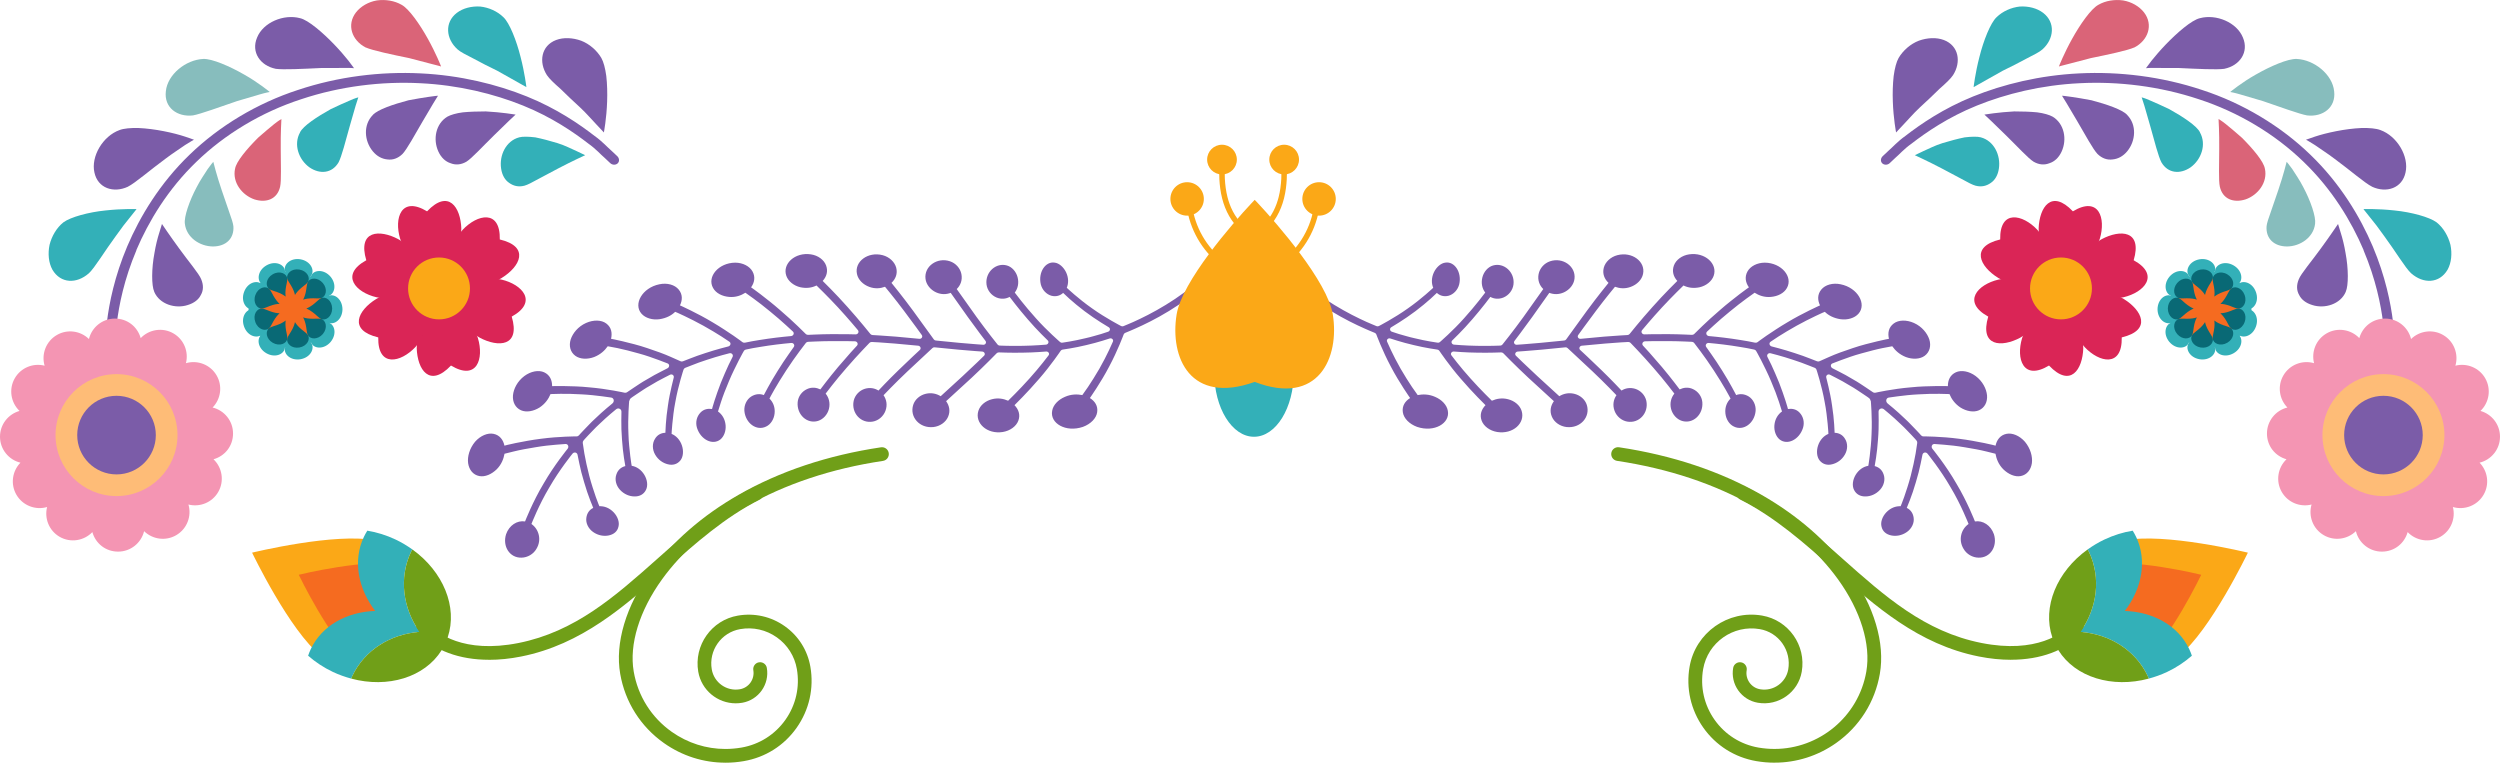 <svg xmlns="http://www.w3.org/2000/svg" id="Layer_2" data-name="Layer 2" viewBox="0 0 631 192.5"><defs><style>      .cls-1 {        fill: #096975;      }      .cls-2 {        fill: #fba817;      }      .cls-3 {        fill: #87bdbd;      }      .cls-4 {        fill: #da6478;      }      .cls-5 {        fill: #da2556;      }      .cls-6 {        fill: #7b5ca8;      }      .cls-7 {        fill: #709f18;      }      .cls-8 {        fill: #febc77;      }      .cls-9 {        fill: #33b0b8;      }      .cls-10 {        fill: #f56b20;      }      .cls-11 {        fill: #f495b3;      }    </style></defs><g id="Layer_1-2" data-name="Layer 1"><g><g><g><g><path class="cls-9" d="M568.26,78.13c0,5.28-4.72,9.57-10.54,9.57s-10.55-4.28-10.55-9.57,4.72-9.57,10.55-9.57,10.54,4.28,10.54,9.57Z"></path><path class="cls-10" d="M565.26,78c0,4.29-3.58,7.78-8.01,7.78s-8.01-3.48-8.01-7.78,3.59-7.78,8.01-7.78,8.01,3.48,8.01,7.78Z"></path><g><path class="cls-9" d="M564.92,84.41c-.61-.54-1.14-2.01-1.88-3.07-.7-1.08-1.48-1.75-1.49-1.75,0,0,1.03,0,2.26-.38,1.25-.33,2.59-1.12,3.42-1.14,1.59-.12,3.06,1.94,2.16,4.38-.89,2.44-3.32,3.08-4.47,1.96Z"></path><path class="cls-9" d="M559.07,87.78c-.12-.79.42-2.27.53-3.56.16-1.27-.01-2.29-.01-2.29,0,0,.79.65,1.99,1.16,1.16.53,2.71.81,3.34,1.32,1.3.94,1.09,3.44-1.15,4.74-2.25,1.29-4.53.24-4.69-1.37Z"></path><path class="cls-9" d="M552.43,86.61c.42-.69,1.78-1.47,2.69-2.39.94-.88,1.46-1.77,1.46-1.77,0,0,.19,1,.78,2.17.55,1.15,1.55,2.37,1.71,3.15.39,1.56-1.38,3.33-3.93,2.9-2.55-.46-3.63-2.73-2.71-4.07Z"></path><path class="cls-9" d="M548.1,81.44c.76-.25,2.31.01,3.59-.1,1.28-.07,2.26-.42,2.25-.41,0,0-.5.89-.8,2.15-.32,1.23-.33,2.81-.72,3.52-.7,1.45-3.2,1.66-4.88-.31-1.64-1.99-1.02-4.42.54-4.86Z"></path><path class="cls-9" d="M548.1,74.69c.74.29,1.76,1.5,2.81,2.23,1.02.77,2.01,1.14,1.99,1.14.02,0-.97.37-1.99,1.14-1.05.73-2.07,1.94-2.81,2.23-1.48.67-3.51-.8-3.54-3.37.03-2.58,2.06-4.04,3.54-3.37Z"></path><path class="cls-9" d="M552.43,69.53c.38.71.4,2.28.72,3.52.3,1.26.8,2.16.8,2.16,0,0-.97-.34-2.25-.41-1.28-.11-2.84.15-3.59-.1-1.56-.44-2.19-2.87-.54-4.86,1.68-1.96,4.17-1.76,4.88-.31Z"></path><path class="cls-9" d="M559.07,68.36c-.16.79-1.17,2.01-1.71,3.15-.59,1.17-.78,2.17-.78,2.17,0,0-.52-.89-1.46-1.77-.91-.91-2.27-1.7-2.69-2.39-.92-1.34.16-3.61,2.71-4.07,2.55-.43,4.32,1.33,3.93,2.9Z"></path><path class="cls-9" d="M564.92,71.73c-.64.51-2.18.79-3.34,1.32-1.2.51-1.99,1.16-1.99,1.16,0,0,.17-1.02.01-2.29-.11-1.28-.65-2.77-.53-3.56.16-1.62,2.45-2.66,4.69-1.37,2.24,1.3,2.45,3.81,1.15,4.74Z"></path><path class="cls-9" d="M567.23,78.07c-.83-.02-2.17-.81-3.42-1.14-1.23-.38-2.26-.38-2.26-.38,0,0,.79-.67,1.49-1.75.74-1.06,1.27-2.53,1.88-3.07,1.15-1.12,3.59-.48,4.47,1.97.9,2.44-.57,4.5-2.16,4.38Z"></path></g></g><g><path class="cls-1" d="M563.05,82.82c-.48-.42-.89-1.57-1.47-2.39-.55-.84-1.16-1.36-1.16-1.36,0,0,.8,0,1.77-.3.97-.26,2.02-.87,2.67-.89,1.24-.09,2.39,1.51,1.68,3.42-.69,1.91-2.59,2.41-3.49,1.53Z"></path><path class="cls-1" d="M558.49,85.46c-.09-.62.33-1.78.41-2.78.12-.99-.01-1.79-.01-1.79,0,0,.62.51,1.55.9.9.42,2.11.64,2.61,1.03,1.01.73.85,2.69-.9,3.7-1.75,1-3.54.19-3.66-1.07Z"></path><path class="cls-1" d="M553.31,84.54c.33-.53,1.39-1.15,2.1-1.86.73-.68,1.14-1.38,1.14-1.38,0,0,.15.78.61,1.69.43.89,1.21,1.85,1.33,2.46.3,1.22-1.08,2.6-3.06,2.26-1.99-.36-2.83-2.13-2.12-3.17Z"></path><path class="cls-1" d="M549.93,80.51c.59-.2,1.8.01,2.8-.08,1-.05,1.77-.32,1.76-.32,0,0-.39.69-.62,1.68-.25.96-.26,2.19-.56,2.75-.55,1.13-2.49,1.29-3.8-.24-1.28-1.55-.79-3.45.42-3.79Z"></path><path class="cls-1" d="M549.93,75.25c.58.23,1.38,1.17,2.2,1.74.8.6,1.57.89,1.55.89.02,0-.75.29-1.55.89-.82.57-1.62,1.51-2.2,1.74-1.16.52-2.74-.62-2.77-2.63.03-2.01,1.61-3.15,2.77-2.63Z"></path><path class="cls-1" d="M553.31,71.21c.3.55.31,1.78.56,2.74.23.99.63,1.69.62,1.68,0,0-.76-.27-1.76-.32-1-.09-2.21.12-2.8-.08-1.22-.35-1.71-2.24-.42-3.79,1.31-1.53,3.25-1.37,3.8-.24Z"></path><path class="cls-1" d="M558.49,70.3c-.12.61-.91,1.57-1.33,2.46-.46.91-.61,1.69-.61,1.69,0,0-.41-.69-1.14-1.38-.71-.71-1.77-1.33-2.1-1.86-.71-1.05.12-2.82,2.12-3.17,1.99-.34,3.37,1.04,3.06,2.26Z"></path><path class="cls-1" d="M563.05,72.93c-.5.4-1.71.61-2.61,1.03-.93.4-1.55.91-1.55.9,0,0,.13-.79.01-1.79-.08-1-.51-2.16-.41-2.77.13-1.26,1.91-2.08,3.66-1.07,1.75,1.02,1.91,2.97.9,3.7Z"></path><path class="cls-1" d="M564.86,77.88c-.65-.01-1.69-.63-2.67-.89-.96-.3-1.76-.3-1.77-.3,0,0,.62-.52,1.16-1.37.58-.82.99-1.98,1.47-2.39.9-.87,2.8-.37,3.49,1.53.7,1.91-.45,3.51-1.68,3.42Z"></path></g></g><g><g><path class="cls-5" d="M525.81,87.9c.13-4.09-3.68-11.96-5.18-14.78-.09-.17-.17-.32-.24-.45-.11.1-.23.22-.37.35-2.32,2.19-8.46,8.43-9.65,12.34-1.55,5.13.21,10.87,6.8,6.9,5.44,5.73,8.47,1,8.65-4.35Z"></path><path class="cls-5" d="M536.08,75.48c-3.47-2.16-12.2-2.79-15.39-2.9-.19,0-.36-.01-.51-.01.03.15.07.31.11.5.74,3.11,3.07,11.54,5.87,14.53,3.67,3.91,9.52,5.25,9.37-2.44,7.69-1.84,5.11-6.84.55-9.67Z"></path><path class="cls-5" d="M530.45,60.38c-3.61,1.93-8.52,9.17-10.21,11.88-.1.16-.19.31-.27.44.14.05.3.09.49.15,3.06.92,11.53,3.12,15.51,2.18,5.22-1.22,9.31-5.62,2.57-9.34,2.25-7.58-3.37-7.84-8.1-5.31Z"></path><path class="cls-5" d="M514.56,57.7c-.13,4.09,3.68,11.96,5.18,14.78.09.17.17.32.24.45.11-.1.23-.22.37-.35,2.32-2.19,8.46-8.43,9.65-12.34,1.55-5.13-.21-10.87-6.8-6.9-5.44-5.73-8.47-1-8.65,4.35Z"></path><path class="cls-5" d="M504.3,70.12c3.47,2.16,12.2,2.79,15.39,2.9.19,0,.36.01.51.01-.03-.15-.07-.31-.11-.5-.74-3.11-3.07-11.54-5.87-14.53-3.67-3.91-9.52-5.25-9.37,2.44-7.69,1.84-5.11,6.84-.55,9.67Z"></path><path class="cls-5" d="M509.92,85.22c3.61-1.93,8.52-9.17,10.21-11.88.1-.16.19-.31.27-.44-.14-.05-.3-.09-.49-.15-3.06-.92-11.53-3.12-15.51-2.18-5.22,1.22-9.31,5.62-2.57,9.34-2.25,7.58,3.37,7.84,8.1,5.31Z"></path></g><circle class="cls-2" cx="520.19" cy="72.8" r="7.81"></circle></g><path class="cls-6" d="M472.19,101.14s.39,4.27.19,8.39c-.05,2.03-.3,4.11-.46,5.57-.17,1.47-.36,2.47-.36,2.47-1.21.19-2.41.98-3.2,2.29-.76,1.27-.93,2.76-.4,3.79.56,1.13,1.62,1.68,2.9,1.65,1.24,0,2.63-.54,3.69-1.71.99-1.1,1.33-2.61.87-3.86-.39-1.18-1.25-1.84-2.25-2.09,0,0,.63-3.3.84-6.72.15-1.74.18-3.46.17-4.78-.02-1.33-.03-2.22-.03-2.22-.02-.71.79-1.09,1.36-.61,0,0,2.22,1.79,4.26,3.77,1.05.96,2,2.03,2.75,2.78.38.38.68.71.88.95.2.23.32.37.32.37.15.17.22.4.19.62,0,0-.16,1.05-.4,2.63-.26,1.56-.73,3.66-1.23,5.63-.52,2-1.18,3.96-1.66,5.36-.49,1.41-.9,2.35-.9,2.35-1.24-.06-2.55.43-3.62,1.55-1.01,1.07-1.5,2.49-1.2,3.6.26,1.23,1.22,1.97,2.45,2.22,1.19.26,2.68.04,3.96-.87,1.19-.84,1.89-2.26,1.7-3.56-.15-1.22-.81-2.07-1.74-2.52,0,0,.31-.79.79-1.98.48-1.22,1.02-2.83,1.51-4.51.52-1.69.95-3.41,1.21-4.71.27-1.32.45-2.21.45-2.21.12-.61.88-.78,1.28-.27,0,0,3.26,4.01,5.83,8.49,2.66,4.43,4.53,9.25,4.53,9.25-1.9,1.32-2.64,4.04-1.26,6.28.75,1.32,2.24,2.2,3.77,2.22,2.98.09,4.85-2.87,3.89-5.91-.77-2.24-2.8-3.56-4.79-3.23,0,0-1.93-4.99-4.69-9.57-2.66-4.64-6.05-8.77-6.05-8.77-.41-.52-.09-1.25.54-1.21,0,0,.94.07,2.36.18,1.44.11,3.35.32,5.26.65,1.92.31,3.9.67,5.33,1.03,1.46.36,2.43.6,2.43.6.24,1.31.77,2.7,1.95,3.9,1.3,1.28,2.97,2.02,4.43,1.73,1.57-.31,2.56-1.58,2.81-3.26.21-1.65-.35-3.7-1.75-5.39-1.35-1.54-3.2-2.32-4.69-2-1.56.33-2.43,1.54-2.73,2.98,0,0-1.14-.32-2.89-.67-1.77-.35-4.03-.79-6.32-1.07-4.58-.61-9.01-.6-9.01-.6-.22,0-.44-.11-.6-.28,0,0-.46-.57-1.23-1.34-.78-.77-1.74-1.87-2.82-2.84-2.09-2.03-4.37-3.85-4.37-3.85-.58-.48-.41-1.39.3-1.49,0,0,.92-.13,2.3-.32,1.4-.18,3.31-.4,5.2-.49,3.85-.26,7.81-.07,7.81-.07.51,1.24,1.36,2.45,2.75,3.38,1.54.97,3.35,1.3,4.7.71,1.46-.65,2.17-2.11,2.03-3.78-.16-1.64-1.11-3.54-2.87-4.86-1.65-1.22-3.61-1.58-4.99-.95-1.47.67-2.03,2.02-2.02,3.5,0,0-1.17-.06-2.97-.02-1.8.04-4.07.07-6.39.32-4.58.38-8.9,1.35-8.9,1.35-.25.05-.52,0-.74-.17,0,0-.6-.43-1.52-1.03-.92-.6-2.13-1.45-3.42-2.16-1.27-.75-2.54-1.49-3.54-1.96-.98-.5-1.64-.84-1.64-.84-.53-.28-.57-.99-.04-1.22,0,0,.89-.34,2.22-.85,1.34-.49,3.22-1.18,5.09-1.68,1.88-.52,3.86-1.05,5.33-1.34,1.49-.28,2.48-.47,2.48-.47.77,1.11,1.87,2.1,3.43,2.72,1.71.64,3.57.56,4.75-.31,1.28-.94,1.67-2.53,1.17-4.13-.52-1.57-1.85-3.25-3.88-4.16-1.89-.84-3.89-.79-5.11.14-1.3.98-1.53,2.4-1.2,3.86,0,0-1.17.2-2.93.63-1.76.43-3.99.96-6.21,1.72-2.21.73-4.31,1.49-5.87,2.19-1.52.68-2.54,1.13-2.54,1.13-.18.09-.4.08-.6,0,0,0-.7-.27-1.75-.68-1.04-.43-2.47-.92-3.9-1.39-2.86-.95-5.78-1.67-5.78-1.67-.59-.15-.77-.86-.29-1.19,0,0,.8-.53,1.99-1.32,1.21-.78,2.85-1.75,4.57-2.72,1.71-.96,3.48-1.82,4.84-2.48,1.36-.67,2.29-1.03,2.29-1.03.97.95,2.27,1.6,3.93,1.86,1.79.26,3.59-.28,4.56-1.38,2.14-2.4-.16-6.54-4.49-7.43-1.99-.43-3.91.13-4.88,1.32-1.03,1.23-.97,2.7-.33,4,0,0-4.37,1.94-8.29,4.31-1.97,1.15-3.86,2.43-5.23,3.35-1.38.95-2.26,1.63-2.26,1.63-.17.12-.39.17-.6.13,0,0-.72-.14-1.81-.36-1.09-.17-2.54-.45-4-.64-2.92-.42-5.85-.67-5.85-.67-.61-.06-.89-.73-.47-1.14,0,0,.7-.64,1.74-1.6,1.06-.96,2.5-2.24,4-3.45,2.98-2.49,6.26-4.75,6.26-4.75,1.09.69,2.45,1.2,4.08,1.06,1.76-.14,3.37-.95,4.08-2.27,1.57-2.79-1.35-6.33-5.58-6.38-1.93,0-3.65.9-4.38,2.22-.77,1.39-.48,2.83.36,4.01,0,0-.96.66-2.35,1.72-1.38,1.08-3.19,2.46-4.9,3.97-3.46,2.94-6.56,6.09-6.56,6.09-.15.15-.36.22-.57.21,0,0-.75-.03-1.87-.08-1.12-.06-2.62-.08-4.12-.1-3-.03-5.99.06-5.99.06-.61.02-.97-.62-.6-1.07,0,0,2.41-2.9,5.02-5.73,2.6-2.81,5.43-5.54,5.43-5.54,1.15.57,2.5.78,4.06.45,1.67-.38,3.08-1.51,3.56-2.89,1.06-3.02-2.2-6.01-6.18-5.42-1.83.26-3.34,1.39-3.86,2.81-.55,1.49-.09,2.87.86,3.9,0,0-3.3,3.22-6.28,6.59-3.01,3.35-5.76,6.8-5.76,6.8-.13.16-.33.26-.55.27,0,0-2.96.16-5.91.4-2.94.27-5.89.55-5.89.55-.57.06-.94-.52-.62-.96,0,0,2.2-3.07,4.5-6.12,2.29-3.06,4.78-6.06,4.78-6.06,1.16.43,2.52.57,3.97.03,1.57-.57,2.82-1.81,3.11-3.26.67-3.11-2.76-5.71-6.49-4.74-1.71.45-3.04,1.72-3.42,3.17-.39,1.53.18,2.87,1.2,3.82,0,0-2.88,3.52-5.5,7.1-2.59,3.58-5.19,7.17-5.19,7.17-.11.16-.3.26-.5.28,0,0-2.99.29-5.98.59-2.99.28-5.98.48-5.98.48-.57.04-.91-.55-.58-.98,0,0,2.29-2.98,4.46-6.02,2.16-3.05,4.32-6.1,4.32-6.1,1.09.41,2.34.48,3.68-.12,1.43-.65,2.51-1.97,2.68-3.43.38-3.16-2.97-5.5-6.17-4.42-1.49.5-2.59,1.76-2.89,3.22-.3,1.53.22,2.87,1.18,3.79,0,0-2.51,3.54-5.03,7.08-2.53,3.51-5.29,6.94-5.29,6.94-.12.15-.31.24-.51.25,0,0-2.94.13-5.87.06-2.93-.04-5.85-.3-5.85-.3-.56-.06-.81-.7-.42-1.07,0,0,2.71-2.58,5.07-5.35,2.39-2.75,4.54-5.63,4.54-5.63.93.51,2.1.65,3.32.15,1.34-.57,2.33-1.83,2.52-3.29.38-3.14-2.44-5.59-5.16-4.79-1.26.36-2.31,1.54-2.68,2.95-.39,1.48-.07,2.88.71,3.89,0,0-2.47,3.32-5.33,6.47-2.81,3.17-6.13,6.03-6.13,6.03-.15.13-.35.18-.54.15,0,0-2.95-.41-5.84-1.13-1.45-.31-2.87-.77-3.95-1.06-1.06-.35-1.77-.58-1.77-.58-.54-.18-.63-.85-.16-1.13,0,0,3.25-1.89,6.11-4.06,1.45-1.1,2.81-2.23,3.79-3.11.96-.9,1.61-1.5,1.61-1.5.74.69,1.75,1.01,2.92.73,1.28-.34,2.35-1.46,2.71-2.86.73-3.05-1.17-5.89-3.49-5.51-1.11.12-2.24,1.12-2.87,2.41-.66,1.37-.67,2.81-.19,3.94,0,0-2.92,2.78-6.39,5.2-3.41,2.44-7.33,4.46-7.33,4.46-.17.09-.38.1-.57.03,0,0-.42-.18-1.17-.49-.74-.31-1.81-.76-3.05-1.37-2.5-1.19-5.75-2.95-8.81-5.01-3.07-2.05-5.93-4.39-7.97-6.26-1.03-.92-1.85-1.73-2.41-2.31-.57-.57-.9-.9-.9-.9l-1.25,1.2s.34.34.92.93c.58.59,1.43,1.43,2.49,2.38,2.1,1.93,5.06,4.34,8.23,6.45,3.15,2.13,6.51,3.94,9.09,5.15,2.58,1.22,4.35,1.91,4.35,1.91.19.07.34.22.41.4,0,0,1.51,4.1,3.67,8.13,2.1,4.03,4.86,7.93,4.86,7.93-1.26.79-2.08,1.99-1.84,3.59.23,1.54,1.64,2.97,3.6,3.69,4.34,1.47,8.36-.91,7.76-4.06-.25-1.48-1.53-2.8-3.22-3.52-1.56-.69-3.07-.7-4.39-.45,0,0-.58-.82-1.44-2.05-.84-1.24-1.89-2.93-2.86-4.59-1.95-3.39-3.42-6.84-3.42-6.84-.22-.5.28-.98.83-.8,0,0,2.89.98,5.87,1.66,2.96.73,5.99,1.14,5.99,1.14.2.03.39.14.49.3,0,0,2.44,3.64,5.42,7.06,2.93,3.43,6.24,6.67,6.24,6.67-1,1.03-1.53,2.39-.98,3.89.53,1.44,2.06,2.57,3.93,2.88,4.03.64,7.12-2.29,6.17-5.32-.42-1.41-1.79-2.54-3.43-2.95-1.53-.4-2.9-.14-4.08.38,0,0-2.81-2.72-5.37-5.59-2.59-2.86-4.84-5.86-4.84-5.86-.33-.45.05-1.01.62-.97,0,0,2.98.26,5.97.29,2.99.06,5.96-.07,5.96-.07.2,0,.4.07.54.21,0,0,3.03,3.12,6.27,6.14,3.25,2.98,6.5,5.96,6.5,5.96-.8,1.1-1.13,2.52-.49,3.96.59,1.37,2.06,2.39,3.68,2.57,3.52.39,6.07-2.56,5.12-5.58-.44-1.4-1.71-2.49-3.25-2.83-1.41-.31-2.67,0-3.69.63,0,0-2.77-2.53-5.53-5.06-2.77-2.55-5.42-5.16-5.42-5.16-.39-.38-.11-1.01.46-1.05,0,0,3.02-.2,6.02-.48,3-.3,6-.59,6-.59.2-.02.4.04.54.18,0,0,3.16,2.95,6.32,5.9,3.14,2.96,6.03,6.01,6.03,6.01-.75,1.08-1.02,2.48-.48,3.94.52,1.4,1.76,2.45,3.17,2.71,3.01.56,5.5-2.16,4.85-5.24-.32-1.42-1.43-2.61-2.84-3.04-1.3-.38-2.47-.14-3.42.45,0,0-2.45-2.63-5.09-5.18-2.63-2.56-5.35-5.07-5.35-5.07-.4-.37-.15-1.01.42-1.07,0,0,2.93-.27,5.86-.54,1.46-.11,2.93-.22,4.02-.3,1.1-.06,1.83-.1,1.83-.1.21-.01.42.07.57.21,0,0,3.02,3.1,5.79,6.31,2.8,3.19,5.29,6.51,5.29,6.51-.82,1.01-1.21,2.38-.83,3.88.37,1.43,1.45,2.6,2.74,3.01,2.77.85,5.41-1.58,5.15-4.72-.13-1.47-1.08-2.73-2.39-3.32-1.2-.56-2.38-.37-3.34.09,0,0-2.1-2.83-4.43-5.6-1.16-1.37-2.36-2.74-3.27-3.76-.93-1.01-1.54-1.68-1.54-1.68-.39-.42-.08-1.08.52-1.1,0,0,2.96-.09,5.92-.05,1.48.01,2.96.05,4.07.1,1.11.05,1.85.08,1.85.08.21.01.41.12.54.28,0,0,2.67,3.4,4.96,6.93,1.16,1.74,2.23,3.56,3,4.87.77,1.33,1.23,2.25,1.23,2.25-.92.88-1.46,2.19-1.3,3.73.15,1.47.98,2.78,2.13,3.32,2.4,1.21,5.21-.8,5.5-3.93.11-1.44-.56-2.89-1.72-3.64-1.08-.67-2.19-.75-3.19-.37,0,0-.41-.77-1.03-1.92-.63-1.17-1.52-2.68-2.47-4.2-.94-1.53-1.95-3.02-2.73-4.13-.79-1.12-1.32-1.87-1.32-1.87-.34-.47.04-1.09.64-1.03,0,0,2.89.25,5.76.67,1.44.2,2.86.47,3.93.64,1.06.22,1.77.36,1.77.36.21.04.39.17.49.35,0,0,.54.92,1.27,2.35.73,1.45,1.67,3.3,2.48,5.24.82,1.93,1.55,3.81,2.02,5.28.46,1.44.76,2.4.76,2.4-1.04.73-1.78,1.93-1.92,3.46-.13,1.45.4,2.85,1.31,3.6,1.95,1.55,4.96.08,5.91-2.91.44-1.42.07-2.88-.86-3.85-.84-.91-1.95-1.07-2.94-.92,0,0-.21-.85-.61-2.07-.4-1.22-.96-2.89-1.61-4.54-.66-1.62-1.38-3.28-1.96-4.52-.6-1.21-1-2.02-1-2.02-.26-.51.21-1.07.8-.92,0,0,2.86.71,5.66,1.65,1.4.45,2.79.95,3.81,1.37,1.03.4,1.71.67,1.71.67.19.09.34.25.4.44,0,0,1.36,4.1,2.07,8.18.4,1.98.61,4.08.76,5.55.15,1.48.18,2.49.18,2.49-1.13.45-2.14,1.51-2.61,2.94-.46,1.38-.32,2.89.4,3.77.78.95,1.91,1.28,3.15.96,1.21-.29,2.45-1.09,3.23-2.47.73-1.28.74-2.82.03-3.94-.62-1.07-1.61-1.51-2.63-1.54,0,0-.09-3.42-.65-6.9-.24-1.78-.62-3.48-.92-4.81-.32-1.33-.54-2.22-.54-2.22-.14-.55.42-.99.94-.72,0,0,.64.33,1.6.82.97.46,2.21,1.2,3.44,1.93,1.26.69,2.42,1.54,3.33,2.12.91.58,1.48,1.02,1.48,1.02.21.16.35.4.37.65Z"></path><path class="cls-7" d="M447.91,192.5c-1.54,0-3.09-.13-4.65-.4-5.43-.94-10.16-3.93-13.34-8.43-3.17-4.5-4.41-9.96-3.47-15.39,1.48-8.6,9.69-14.4,18.3-12.91,6.67,1.15,11.16,7.51,10.01,14.17-.9,5.22-5.88,8.73-11.1,7.83-2-.35-3.75-1.45-4.93-3.11-1.17-1.66-1.63-3.68-1.28-5.68.16-.94,1.06-1.57,2-1.41.94.16,1.57,1.06,1.41,2-.19,1.09.06,2.19.7,3.1.64.91,1.59,1.51,2.69,1.7,3.34.58,6.52-1.67,7.1-5.01.4-2.32-.13-4.65-1.48-6.57-1.36-1.92-3.38-3.2-5.7-3.6-6.72-1.16-13.14,3.37-14.3,10.09-.78,4.51.25,9.06,2.89,12.8,2.64,3.74,6.58,6.23,11.1,7.01,1.35.23,2.69.34,4.01.34,11.24,0,21.21-8.1,23.19-19.54,1.18-6.86-1.43-15.35-7.16-23.29-5.05-6.99-12.32-13.31-21.02-18.29-10.03-5.74-21.72-9.63-34.73-11.59-.95-.14-1.6-1.02-1.46-1.97.14-.95,1.02-1.6,1.97-1.46,13.44,2.02,25.54,6.06,35.94,12,9.13,5.22,16.78,11.88,22.11,19.27,3.16,4.37,5.44,8.87,6.77,13.36,1.32,4.45,1.66,8.67.99,12.55-1.23,7.11-5.15,13.31-11.04,17.47-4.61,3.25-9.99,4.95-15.51,4.95Z"></path><g><path class="cls-6" d="M596.56,63.17c3.09,7.3,4.39,13.83,4.95,18.41.3,2.29.36,4.12.48,5.35,0,.47.02.83.02,1.13.82-.28,1.65-.54,2.48-.8,0-.15,0-.28,0-.45-.12-1.28-.18-3.17-.49-5.55-.57-4.75-1.93-11.52-5.12-19.07-3.2-7.52-8.22-15.89-15.73-23.13-7.48-7.25-17.1-13.02-27.34-16.35-10.23-3.42-20.99-4.69-30.98-4.19-10.01.48-19.26,2.77-26.8,5.82-7.58,3.06-13.31,7.03-17.13,9.98-1.97,1.4-3.25,2.88-4.24,3.72-.95.89-1.46,1.37-1.46,1.37-.56.53-.61,1.35-.11,1.82.5.47,1.34.45,1.88-.06,0,0,.49-.46,1.4-1.32.96-.8,2.17-2.23,4.08-3.58,3.68-2.84,9.2-6.67,16.53-9.63,7.3-2.95,16.26-5.18,25.98-5.64,9.71-.49,20.15.75,30.06,4.06,9.93,3.23,19.21,8.8,26.4,15.78,7.23,6.96,12.07,15.04,15.16,22.3Z"></path><path class="cls-9" d="M608.6,69.01c-1.49-1.36-4.11-5.76-6.83-9.43-1.31-1.86-2.61-3.57-3.63-4.78-.98-1.23-1.61-2.02-1.61-2.02,0,0,3.61-.13,7.84.34,4.23.42,8.82,1.66,10.64,3.01,1.71,1.37,2.93,3.47,3.48,5.66.46,2.23.25,4.52-.72,6.28-2.1,3.56-6.14,3.59-9.17.93Z"></path><path class="cls-6" d="M598.71,47.12c-1.8-.88-5.71-4.29-9.44-7.02-1.83-1.4-3.71-2.57-4.99-3.49-1.34-.86-2.25-1.35-2.25-1.35,0,0,.89-.31,2.26-.78,1.42-.47,3.3-.97,5.37-1.37,2.07-.41,4.33-.71,6.37-.8,1.97-.05,3.72.11,4.77.51,4.28,1.54,7.26,6.71,6.36,10.7-.84,3.99-4.81,5.29-8.45,3.61Z"></path><path class="cls-3" d="M582.29,29.13c-1.96-.36-6.86-2.16-11.15-3.62-2.17-.64-4.23-1.24-5.74-1.69-1.49-.44-2.49-.6-2.49-.6,0,0,2.87-2.39,6.48-4.41,3.59-2.06,8.11-4.04,10.32-3.93,4.4.21,9.01,3.91,9.43,8.15.5,4.1-2.86,6.57-6.86,6.1Z"></path><path class="cls-6" d="M561.42,17.37c-1.93.27-6.99.01-11.41-.2-2.22,0-4.32-.01-5.86-.02-1.53-.05-2.51.06-2.51.06,0,0,.56-.74,1.42-1.9.89-1.11,2.13-2.57,3.57-4.07,2.84-2.96,6.55-6.18,8.62-6.65,4.13-1.11,9.32,1.06,10.86,4.88,1.58,3.7-.81,7.1-4.68,7.89Z"></path><path class="cls-4" d="M538.71,11.97c-1.75.78-6.65,1.81-10.96,2.69-2.15.56-4.17,1.09-5.66,1.48-1.48.36-2.42.64-2.42.64,0,0,.33-.88.91-2.15.58-1.28,1.42-3.03,2.43-4.84,2-3.62,4.78-7.6,6.63-8.58,1.82-1.05,4.11-1.4,6.23-1.1,2.12.36,4.07,1.47,5.28,3.02,2.42,3.14,1.03,7.05-2.43,8.85Z"></path><path class="cls-9" d="M515.53,12.45c-.73.68-2.26,1.42-4.08,2.36-1.82,1-3.93,2.06-5.93,3.03-3.91,2.2-7.38,4.15-7.38,4.15,0,0,.41-3.57,1.47-7.63,1.02-4.09,2.78-8.59,4.34-10.03,1.53-1.49,3.69-2.45,5.85-2.68,2.17-.13,4.33.4,5.9,1.6,3.14,2.42,2.76,6.56-.16,9.19Z"></path><path class="cls-6" d="M492.92,19c-.55.85-1.83,2.05-3.39,3.42-1.51,1.5-3.29,3.17-4.97,4.71-1.67,1.55-3.1,3.27-4.21,4.4-1.09,1.16-1.78,1.9-1.78,1.9,0,0-.68-3.54-.82-7.79-.08-2.12-.02-4.41.21-6.44.26-1.95.7-3.61,1.25-4.57,1.11-1.89,3-3.55,5.11-4.36,2.13-.76,4.43-.88,6.31-.17,3.76,1.43,4.46,5.55,2.29,8.91Z"></path><path class="cls-6" d="M592.07,73.63c.71-1.56.69-5.85-.05-9.74-.32-1.96-.79-3.8-1.22-5.14-.42-1.36-.68-2.22-.68-2.22,0,0-2.03,3.04-4.33,6.17-2.26,3.15-5.06,6.41-5.58,7.8-.61,1.46-.56,2.82.09,3.94.55,1.15,1.69,2.06,3.32,2.55,3.09,1.01,7.11-.17,8.46-3.35Z"></path><path class="cls-3" d="M584.33,56.48c.25-1.73-1.12-5.77-3-9.28-.9-1.78-2.01-3.32-2.76-4.53-.81-1.15-1.42-1.83-1.42-1.83,0,0-.83,3.4-2.12,7.17-.63,1.83-1.28,3.74-1.84,5.36-.59,1.65-1.05,2.99-1.11,3.76-.21,3.04,1.84,5.06,5.15,5.08,3.34-.02,6.71-2.27,7.1-5.74Z"></path><path class="cls-4" d="M571.66,42.61c-.26-1.79-2.98-5.02-5.8-7.84-1.46-1.3-2.93-2.52-4.02-3.41-1.1-.89-1.88-1.32-1.88-1.32,0,0,.22,3.51.17,7.51,0,3.99-.19,8.05.16,9.58.7,3.11,3.44,4.16,6.48,3.2,3.13-1.08,5.62-4.28,4.9-7.72Z"></path><path class="cls-9" d="M555.27,33.39c-.79-1.62-4.31-3.93-7.78-5.86-1.76-.84-3.49-1.61-4.78-2.16-1.28-.59-2.15-.8-2.15-.8,0,0,.27.84.69,2.15.39,1.34.91,3.16,1.46,5.07,1.07,3.84,2.07,7.76,2.84,9.2,1.63,2.76,4.67,3.08,7.35,1.25,2.71-1.96,4.08-5.78,2.36-8.83Z"></path><path class="cls-6" d="M536.92,29.03c-1.19-1.35-5.17-2.7-9.02-3.72-1.91-.38-3.77-.66-5.16-.87-1.39-.22-2.29-.28-2.29-.28,0,0,.47.76,1.2,1.95.71,1.2,1.67,2.83,2.68,4.53,1.99,3.4,3.94,7.01,5.07,8.21,1.15,1.13,2.49,1.58,3.82,1.39,1.32-.12,2.63-.76,3.71-2.08,2.14-2.6,2.43-6.65-.02-9.13Z"></path><path class="cls-6" d="M518.05,29.43c-.74-.42-2.17-.86-3.9-1.08-1.72-.16-3.77-.23-5.76-.23-3.91.2-7.53.8-7.53.8,0,0,2.69,2.49,5.46,5.25,2.79,2.72,5.58,5.79,6.97,6.65,1.39.8,2.77.87,4,.37,1.25-.39,2.35-1.39,3.06-2.93,1.42-3.07.69-7.06-2.29-8.83Z"></path><path class="cls-9" d="M499.95,34.66c-.83-.22-2.3-.2-4.06.01-1.69.34-3.68.87-5.59,1.45-1.91.58-3.57,1.48-4.88,2.04-1.29.61-2.12,1.01-2.12,1.01,0,0,3.35,1.53,6.8,3.34,1.69.9,3.46,1.84,4.97,2.64,1.54.85,2.81,1.53,3.57,1.72,1.53.4,2.79.04,3.83-.7,1.06-.7,1.81-1.96,2.05-3.63.5-3.34-1.23-7-4.58-7.88Z"></path></g><g><path class="cls-11" d="M631,110.22c0-3.1-2.09-5.7-4.93-6.5,2.2-2.1,2.78-5.51,1.19-8.26-1.55-2.68-4.66-3.89-7.52-3.16.86-2.92-.35-6.16-3.1-7.75-2.68-1.55-5.98-1.04-8.09,1.02-.72-2.96-3.38-5.16-6.56-5.16s-5.7,2.09-6.5,4.93c-2.1-2.2-5.51-2.78-8.26-1.19-2.68,1.55-3.89,4.66-3.16,7.52-2.92-.86-6.16.35-7.75,3.1-1.55,2.68-1.04,5.98,1.02,8.09-2.96.72-5.16,3.38-5.16,6.56s2.09,5.7,4.93,6.5c-2.2,2.1-2.78,5.51-1.19,8.26,1.55,2.68,4.66,3.89,7.52,3.16-.86,2.92.35,6.16,3.1,7.75,2.68,1.55,5.98,1.04,8.09-1.02.72,2.96,3.38,5.16,6.56,5.16s5.7-2.09,6.5-4.93c2.1,2.2,5.51,2.78,8.26,1.19,2.68-1.55,3.89-4.66,3.16-7.52,2.92.86,6.16-.35,7.75-3.1,1.55-2.68,1.04-5.98-1.02-8.09,2.96-.72,5.16-3.38,5.16-6.56Z"></path><path class="cls-8" d="M601.58,125.21c-8.49,0-15.39-6.9-15.39-15.39s6.9-15.39,15.39-15.39,15.39,6.9,15.39,15.39-6.9,15.39-15.39,15.39Z"></path><circle class="cls-6" cx="601.58" cy="109.82" r="9.92"></circle></g><path class="cls-7" d="M507.56,166.53c-2.57,0-5.28-.27-8.09-.83-15.27-3.03-26.18-12.72-36.73-22.1-7.22-6.42-14.69-13.06-23.51-17.51-.85-.43-1.2-1.47-.77-2.33.43-.85,1.47-1.2,2.33-.77,9.22,4.65,16.86,11.44,24.25,18.01,10.67,9.49,20.75,18.45,35.1,21.29,13.87,2.75,20.6-2.48,22.84-4.86.66-.69,1.75-.73,2.45-.07.69.66.73,1.75.07,2.45-4.16,4.4-10.47,6.71-17.95,6.71Z"></path><g><path class="cls-2" d="M532.37,156.06c7.76-.33,14.34,2.46,16.95,7.97.24.51.44,1.02.6,1.55,7.98-6.34,17.44-26.09,17.44-26.09,0,0-21.27-5.2-31.23-3.05.3.46.58.94.82,1.45,2.61,5.51.59,12.37-4.58,18.16Z"></path><path class="cls-10" d="M526.68,158.75c6.41-.27,11.85,2.04,14,6.59.2.42.36.85.5,1.28,6.59-5.24,14.41-21.55,14.41-21.55,0,0-17.57-4.29-25.8-2.52.25.38.48.78.68,1.2,2.15,4.55.49,10.22-3.78,15Z"></path><g><path class="cls-9" d="M525.11,159.49c7.29.56,13.85,4.54,16.98,11.15.1.21.17.43.26.64,1.55-.42,3.09-.96,4.62-1.68,2.35-1.11,4.44-2.51,6.26-4.1-.19-.56-.41-1.12-.67-1.67-2.82-5.97-9.12-9.39-16.26-9.63,4.34-5.67,5.68-12.71,2.86-18.68-.26-.55-.55-1.07-.87-1.58-2.38.39-4.79,1.13-7.14,2.24-1.52.72-2.92,1.57-4.23,2.5.11.2.23.4.33.61,3.13,6.61,2.05,14.21-2.14,20.2Z"></path><path class="cls-7" d="M518,160.87c.19.56.41,1.12.67,1.67s.55,1.07.87,1.58c4.28,6.84,13.58,9.64,22.81,7.16-.09-.21-.16-.43-.26-.64-3.13-6.61-9.69-10.59-16.98-11.15,4.19-5.99,5.27-13.59,2.14-20.2-.1-.21-.22-.4-.33-.61-7.77,5.57-11.5,14.53-8.92,22.18Z"></path></g></g></g><g><g><g><path class="cls-9" d="M62.74,78.13c0,5.28,4.72,9.57,10.54,9.57s10.55-4.28,10.55-9.57-4.72-9.57-10.55-9.57-10.54,4.28-10.54,9.57Z"></path><path class="cls-10" d="M65.74,78c0,4.29,3.58,7.78,8.01,7.78s8.01-3.48,8.01-7.78-3.59-7.78-8.01-7.78-8.01,3.48-8.01,7.78Z"></path><g><path class="cls-9" d="M66.08,84.41c.61-.54,1.14-2.01,1.88-3.07.7-1.08,1.48-1.75,1.49-1.75,0,0-1.03,0-2.26-.38-1.25-.33-2.59-1.12-3.42-1.14-1.59-.12-3.06,1.94-2.16,4.38.89,2.44,3.32,3.08,4.47,1.96Z"></path><path class="cls-9" d="M71.92,87.78c.12-.79-.42-2.27-.53-3.56-.16-1.27.01-2.29.01-2.29,0,0-.79.65-1.99,1.16-1.16.53-2.71.81-3.34,1.32-1.3.94-1.09,3.44,1.15,4.74,2.25,1.29,4.53.24,4.69-1.37Z"></path><path class="cls-9" d="M78.57,86.61c-.42-.69-1.78-1.47-2.69-2.39-.94-.88-1.46-1.77-1.46-1.77,0,0-.19,1-.78,2.17-.55,1.15-1.55,2.37-1.71,3.15-.39,1.56,1.38,3.33,3.93,2.9,2.55-.46,3.63-2.73,2.71-4.07Z"></path><path class="cls-9" d="M82.9,81.44c-.76-.25-2.31.01-3.59-.1-1.28-.07-2.26-.42-2.25-.41,0,0,.5.89.8,2.15.32,1.23.33,2.81.72,3.52.7,1.45,3.2,1.66,4.88-.31,1.64-1.99,1.02-4.42-.54-4.86Z"></path><path class="cls-9" d="M82.9,74.69c-.74.29-1.76,1.5-2.81,2.23-1.02.77-2.01,1.14-1.99,1.14-.02,0,.97.37,1.99,1.14,1.05.73,2.07,1.94,2.81,2.23,1.48.67,3.51-.8,3.54-3.37-.03-2.58-2.06-4.04-3.54-3.37Z"></path><path class="cls-9" d="M78.57,69.53c-.38.71-.4,2.28-.72,3.52-.3,1.26-.8,2.16-.8,2.16,0,0,.97-.34,2.25-.41,1.28-.11,2.84.15,3.59-.1,1.56-.44,2.19-2.87.54-4.86-1.68-1.96-4.17-1.76-4.88-.31Z"></path><path class="cls-9" d="M71.92,68.36c.16.79,1.17,2.01,1.71,3.15.59,1.17.78,2.17.78,2.17,0,0,.52-.89,1.46-1.77.91-.91,2.27-1.7,2.69-2.39.92-1.34-.16-3.61-2.71-4.07-2.55-.43-4.32,1.33-3.93,2.9Z"></path><path class="cls-9" d="M66.08,71.73c.64.51,2.18.79,3.34,1.32,1.2.51,1.99,1.16,1.99,1.16,0,0-.17-1.02-.01-2.29.11-1.28.65-2.77.53-3.56-.16-1.62-2.45-2.66-4.69-1.37-2.24,1.3-2.45,3.81-1.15,4.74Z"></path><path class="cls-9" d="M63.76,78.07c.83-.02,2.17-.81,3.42-1.14,1.23-.38,2.26-.38,2.26-.38,0,0-.79-.67-1.49-1.75-.74-1.06-1.27-2.53-1.88-3.07-1.15-1.12-3.59-.48-4.47,1.97-.9,2.44.57,4.5,2.16,4.38Z"></path></g></g><g><path class="cls-1" d="M67.94,82.82c.48-.42.89-1.57,1.47-2.39.55-.84,1.16-1.36,1.16-1.36,0,0-.8,0-1.77-.3-.97-.26-2.02-.87-2.67-.89-1.24-.09-2.39,1.51-1.68,3.42.69,1.91,2.59,2.41,3.49,1.53Z"></path><path class="cls-1" d="M72.51,85.46c.09-.62-.33-1.78-.41-2.78-.12-.99.01-1.79.01-1.79,0,0-.62.51-1.55.9-.9.42-2.11.64-2.61,1.03-1.01.73-.85,2.69.9,3.7,1.75,1,3.54.19,3.66-1.07Z"></path><path class="cls-1" d="M77.69,84.54c-.33-.53-1.39-1.15-2.1-1.86-.73-.68-1.14-1.38-1.14-1.38,0,0-.15.78-.61,1.69-.43.89-1.21,1.85-1.33,2.46-.3,1.22,1.08,2.6,3.06,2.26,1.99-.36,2.83-2.13,2.12-3.17Z"></path><path class="cls-1" d="M81.07,80.51c-.59-.2-1.8.01-2.8-.08-1-.05-1.77-.32-1.76-.32,0,0,.39.69.62,1.68.25.96.26,2.19.56,2.75.55,1.13,2.49,1.29,3.8-.24,1.28-1.55.79-3.45-.42-3.79Z"></path><path class="cls-1" d="M81.07,75.25c-.58.23-1.38,1.17-2.2,1.74-.8.6-1.57.89-1.55.89-.02,0,.75.29,1.55.89.82.57,1.62,1.51,2.2,1.74,1.16.52,2.74-.62,2.77-2.63-.03-2.01-1.61-3.15-2.77-2.63Z"></path><path class="cls-1" d="M77.69,71.21c-.3.55-.31,1.78-.56,2.74-.23.99-.63,1.69-.62,1.68,0,0,.76-.27,1.76-.32,1-.09,2.21.12,2.8-.08,1.22-.35,1.71-2.24.42-3.79-1.31-1.53-3.25-1.37-3.8-.24Z"></path><path class="cls-1" d="M72.51,70.3c.12.61.91,1.57,1.33,2.46.46.91.61,1.69.61,1.69,0,0,.41-.69,1.14-1.38.71-.71,1.77-1.33,2.1-1.86.71-1.05-.12-2.82-2.12-3.17-1.99-.34-3.37,1.04-3.06,2.26Z"></path><path class="cls-1" d="M67.94,72.93c.5.4,1.71.61,2.61,1.03.93.4,1.55.91,1.55.9,0,0-.13-.79-.01-1.79.08-1,.51-2.16.41-2.77-.13-1.26-1.91-2.08-3.66-1.07-1.75,1.02-1.91,2.97-.9,3.7Z"></path><path class="cls-1" d="M66.14,77.88c.65-.01,1.69-.63,2.67-.89.96-.3,1.76-.3,1.77-.3,0,0-.62-.52-1.16-1.37-.58-.82-.99-1.98-1.47-2.39-.9-.87-2.8-.37-3.49,1.53-.7,1.91.45,3.51,1.68,3.42Z"></path></g></g><g><g><path class="cls-5" d="M105.19,87.9c-.13-4.09,3.68-11.96,5.18-14.78.09-.17.17-.32.24-.45.11.1.23.22.37.35,2.32,2.19,8.46,8.43,9.65,12.34,1.55,5.13-.21,10.87-6.8,6.9-5.44,5.73-8.47,1-8.65-4.35Z"></path><path class="cls-5" d="M94.92,75.48c3.47-2.16,12.2-2.79,15.39-2.9.19,0,.36-.01.51-.01-.03.15-.07.31-.11.5-.74,3.11-3.07,11.54-5.87,14.53-3.67,3.91-9.52,5.25-9.37-2.44-7.69-1.84-5.11-6.84-.55-9.67Z"></path><path class="cls-5" d="M100.54,60.38c3.61,1.93,8.52,9.17,10.21,11.88.1.16.19.31.27.44-.14.05-.3.09-.49.15-3.06.92-11.53,3.12-15.51,2.18-5.22-1.22-9.31-5.62-2.57-9.34-2.25-7.58,3.37-7.84,8.1-5.31Z"></path><path class="cls-5" d="M116.43,57.7c.13,4.09-3.68,11.96-5.18,14.78-.09.17-.17.32-.24.45-.11-.1-.23-.22-.37-.35-2.32-2.19-8.46-8.43-9.65-12.34-1.55-5.13.21-10.87,6.8-6.9,5.44-5.73,8.47-1,8.65,4.35Z"></path><path class="cls-5" d="M126.7,70.12c-3.47,2.16-12.2,2.79-15.39,2.9-.19,0-.36.01-.51.01.03-.15.07-.31.11-.5.74-3.11,3.07-11.54,5.87-14.53,3.67-3.91,9.52-5.25,9.37,2.44,7.69,1.84,5.11,6.84.55,9.67Z"></path><path class="cls-5" d="M121.07,85.22c-3.61-1.93-8.52-9.17-10.21-11.88-.1-.16-.19-.31-.27-.44.14-.05.3-.09.49-.15,3.06-.92,11.53-3.12,15.51-2.18,5.22,1.22,9.31,5.62,2.57,9.34,2.25,7.58-3.37,7.84-8.1,5.31Z"></path></g><circle class="cls-2" cx="110.81" cy="72.8" r="7.81"></circle></g><path class="cls-6" d="M158.81,101.14s-.39,4.27-.19,8.39c.05,2.03.3,4.11.46,5.57.17,1.47.36,2.47.36,2.47,1.21.19,2.41.98,3.2,2.29.76,1.27.93,2.76.4,3.79-.56,1.13-1.62,1.68-2.9,1.65-1.24,0-2.63-.54-3.69-1.71-.99-1.1-1.33-2.61-.87-3.86.39-1.18,1.25-1.84,2.25-2.09,0,0-.63-3.3-.84-6.72-.15-1.74-.18-3.46-.17-4.78.02-1.33.03-2.22.03-2.22.02-.71-.79-1.09-1.36-.61,0,0-2.22,1.79-4.26,3.77-1.05.96-2,2.03-2.75,2.78-.38.38-.68.71-.88.95-.2.23-.32.37-.32.37-.15.17-.22.4-.19.62,0,0,.16,1.05.4,2.63.26,1.56.73,3.66,1.23,5.63.52,2,1.18,3.96,1.66,5.36.49,1.41.9,2.35.9,2.35,1.24-.06,2.55.43,3.62,1.55,1.01,1.07,1.5,2.49,1.2,3.6-.26,1.23-1.22,1.97-2.45,2.22-1.19.26-2.68.04-3.96-.87-1.19-.84-1.89-2.26-1.7-3.56.15-1.22.81-2.07,1.74-2.52,0,0-.31-.79-.79-1.98-.48-1.22-1.02-2.83-1.51-4.51-.52-1.69-.95-3.41-1.21-4.71-.27-1.32-.45-2.21-.45-2.21-.12-.61-.88-.78-1.28-.27,0,0-3.26,4.01-5.83,8.49-2.66,4.43-4.53,9.25-4.53,9.25,1.9,1.32,2.64,4.04,1.26,6.28-.75,1.32-2.24,2.2-3.77,2.22-2.98.09-4.85-2.87-3.89-5.91.77-2.24,2.8-3.56,4.79-3.23,0,0,1.93-4.99,4.69-9.57,2.66-4.64,6.05-8.77,6.05-8.77.41-.52.09-1.25-.54-1.21,0,0-.94.07-2.36.18-1.44.11-3.35.32-5.26.65-1.92.31-3.9.67-5.33,1.03-1.46.36-2.43.6-2.43.6-.24,1.31-.77,2.7-1.95,3.9-1.3,1.28-2.97,2.02-4.43,1.73-1.57-.31-2.56-1.58-2.81-3.26-.21-1.65.35-3.7,1.75-5.39,1.35-1.54,3.2-2.32,4.69-2,1.56.33,2.43,1.54,2.73,2.98,0,0,1.14-.32,2.89-.67,1.77-.35,4.03-.79,6.32-1.07,4.58-.61,9.01-.6,9.01-.6.22,0,.44-.11.6-.28,0,0,.46-.57,1.23-1.34.78-.77,1.74-1.87,2.82-2.84,2.09-2.03,4.37-3.85,4.37-3.85.58-.48.41-1.39-.3-1.49,0,0-.92-.13-2.3-.32-1.4-.18-3.31-.4-5.2-.49-3.85-.26-7.81-.07-7.81-.07-.51,1.24-1.36,2.45-2.75,3.38-1.54.97-3.35,1.3-4.7.71-1.46-.65-2.17-2.11-2.03-3.78.16-1.64,1.11-3.54,2.87-4.86,1.65-1.22,3.61-1.58,4.99-.95,1.47.67,2.03,2.02,2.02,3.5,0,0,1.17-.06,2.97-.02,1.8.04,4.07.07,6.39.32,4.58.38,8.9,1.35,8.9,1.35.25.05.52,0,.74-.17,0,0,.6-.43,1.52-1.03.92-.6,2.13-1.45,3.42-2.16,1.27-.75,2.54-1.49,3.54-1.96.98-.5,1.64-.84,1.64-.84.53-.28.57-.99.04-1.22,0,0-.89-.34-2.22-.85-1.34-.49-3.22-1.18-5.09-1.68-1.88-.52-3.86-1.05-5.33-1.34-1.49-.28-2.48-.47-2.48-.47-.77,1.11-1.87,2.1-3.43,2.72-1.71.64-3.57.56-4.75-.31-1.28-.94-1.67-2.53-1.17-4.13.52-1.57,1.85-3.25,3.88-4.16,1.89-.84,3.89-.79,5.11.14,1.3.98,1.53,2.4,1.2,3.86,0,0,1.17.2,2.93.63,1.76.43,3.99.96,6.21,1.72,2.21.73,4.31,1.49,5.87,2.19,1.52.68,2.54,1.13,2.54,1.13.18.09.4.08.6,0,0,0,.7-.27,1.75-.68,1.04-.43,2.47-.92,3.9-1.39,2.86-.95,5.78-1.67,5.78-1.67.59-.15.77-.86.29-1.19,0,0-.8-.53-1.99-1.32-1.21-.78-2.85-1.75-4.57-2.72-1.71-.96-3.48-1.82-4.84-2.48-1.36-.67-2.29-1.03-2.29-1.03-.97.95-2.27,1.6-3.93,1.86-1.79.26-3.59-.28-4.56-1.38-2.14-2.4.16-6.54,4.49-7.43,1.99-.43,3.91.13,4.88,1.32,1.03,1.23.97,2.7.33,4,0,0,4.37,1.94,8.29,4.31,1.97,1.15,3.86,2.43,5.23,3.35,1.38.95,2.26,1.63,2.26,1.63.17.12.39.17.6.13,0,0,.72-.14,1.81-.36,1.09-.17,2.54-.45,4-.64,2.92-.42,5.85-.67,5.85-.67.61-.06.89-.73.47-1.14,0,0-.7-.64-1.74-1.6-1.06-.96-2.5-2.24-4-3.45-2.98-2.49-6.26-4.75-6.26-4.75-1.09.69-2.45,1.2-4.08,1.06-1.76-.14-3.37-.95-4.08-2.27-1.57-2.79,1.35-6.33,5.58-6.38,1.93,0,3.65.9,4.38,2.22.77,1.39.48,2.83-.36,4.01,0,0,.96.66,2.35,1.72,1.38,1.08,3.19,2.46,4.9,3.97,3.46,2.94,6.56,6.09,6.56,6.09.15.15.36.22.57.21,0,0,.75-.03,1.87-.08,1.12-.06,2.62-.08,4.12-.1,3-.03,5.99.06,5.99.06.61.02.97-.62.6-1.07,0,0-2.41-2.9-5.02-5.73-2.6-2.81-5.43-5.54-5.43-5.54-1.15.57-2.5.78-4.06.45-1.67-.38-3.08-1.51-3.56-2.89-1.06-3.02,2.2-6.01,6.18-5.42,1.83.26,3.34,1.39,3.86,2.81.55,1.49.09,2.87-.86,3.9,0,0,3.3,3.22,6.28,6.59,3.01,3.35,5.76,6.8,5.76,6.8.13.16.33.26.55.27,0,0,2.96.16,5.91.4,2.94.27,5.89.55,5.89.55.57.06.94-.52.62-.96,0,0-2.2-3.07-4.5-6.12-2.29-3.06-4.78-6.06-4.78-6.06-1.16.43-2.52.57-3.97.03-1.57-.57-2.82-1.81-3.11-3.26-.67-3.11,2.76-5.71,6.49-4.74,1.71.45,3.04,1.72,3.42,3.17.39,1.53-.18,2.87-1.2,3.82,0,0,2.88,3.52,5.5,7.1,2.59,3.58,5.19,7.17,5.19,7.17.11.16.3.26.5.28,0,0,2.99.29,5.98.59,2.99.28,5.98.48,5.98.48.57.04.91-.55.58-.98,0,0-2.29-2.98-4.46-6.02-2.16-3.05-4.32-6.1-4.32-6.1-1.09.41-2.34.48-3.68-.12-1.43-.65-2.51-1.97-2.68-3.43-.38-3.16,2.97-5.5,6.17-4.42,1.49.5,2.59,1.76,2.89,3.22.3,1.53-.22,2.87-1.18,3.79,0,0,2.51,3.54,5.03,7.08,2.53,3.51,5.29,6.94,5.29,6.94.12.15.31.24.51.25,0,0,2.94.13,5.87.06,2.93-.04,5.85-.3,5.85-.3.56-.06.81-.7.42-1.07,0,0-2.71-2.58-5.07-5.35-2.39-2.75-4.54-5.63-4.54-5.63-.93.51-2.1.65-3.32.15-1.34-.57-2.33-1.83-2.52-3.29-.38-3.14,2.44-5.59,5.16-4.79,1.26.36,2.31,1.54,2.68,2.95.39,1.48.07,2.88-.71,3.89,0,0,2.47,3.32,5.33,6.47,2.81,3.17,6.13,6.03,6.13,6.03.15.13.35.18.54.15,0,0,2.95-.41,5.84-1.13,1.45-.31,2.87-.77,3.95-1.06,1.06-.35,1.77-.58,1.77-.58.54-.18.63-.85.16-1.13,0,0-3.25-1.89-6.11-4.06-1.45-1.1-2.81-2.23-3.79-3.11-.96-.9-1.61-1.5-1.61-1.5-.74.69-1.75,1.01-2.92.73-1.28-.34-2.35-1.46-2.71-2.86-.73-3.05,1.17-5.89,3.49-5.51,1.11.12,2.24,1.12,2.87,2.41.66,1.37.67,2.81.19,3.94,0,0,2.92,2.78,6.39,5.2,3.41,2.44,7.33,4.46,7.33,4.46.17.09.38.1.57.03,0,0,.42-.18,1.17-.49.74-.31,1.81-.76,3.05-1.37,2.5-1.19,5.75-2.95,8.81-5.01,3.07-2.05,5.93-4.39,7.97-6.26,1.03-.92,1.85-1.73,2.41-2.31.57-.57.9-.9.9-.9l1.25,1.2s-.34.34-.92.93c-.58.59-1.43,1.43-2.49,2.38-2.1,1.93-5.06,4.34-8.23,6.45-3.15,2.13-6.51,3.94-9.09,5.15-2.58,1.22-4.35,1.91-4.35,1.91-.19.07-.34.22-.41.4,0,0-1.51,4.1-3.67,8.13-2.1,4.03-4.86,7.93-4.86,7.93,1.26.79,2.08,1.99,1.84,3.59-.23,1.54-1.64,2.97-3.6,3.69-4.34,1.47-8.36-.91-7.76-4.06.25-1.48,1.53-2.8,3.22-3.52,1.56-.69,3.07-.7,4.39-.45,0,0,.58-.82,1.44-2.05.84-1.24,1.89-2.93,2.86-4.59,1.95-3.39,3.42-6.84,3.42-6.84.22-.5-.28-.98-.83-.8,0,0-2.89.98-5.87,1.66-2.96.73-5.99,1.14-5.99,1.14-.2.03-.39.14-.49.3,0,0-2.44,3.64-5.42,7.06-2.93,3.43-6.24,6.67-6.24,6.67,1,1.03,1.53,2.39.98,3.89-.53,1.44-2.06,2.57-3.93,2.88-4.03.64-7.12-2.29-6.17-5.32.42-1.41,1.79-2.54,3.43-2.95,1.53-.4,2.9-.14,4.08.38,0,0,2.81-2.72,5.37-5.59,2.59-2.86,4.84-5.86,4.84-5.86.33-.45-.05-1.01-.62-.97,0,0-2.98.26-5.97.29-2.99.06-5.96-.07-5.96-.07-.2,0-.4.07-.54.21,0,0-3.03,3.12-6.27,6.14-3.25,2.98-6.5,5.96-6.5,5.96.8,1.1,1.13,2.52.49,3.96-.59,1.37-2.06,2.39-3.68,2.57-3.52.39-6.07-2.56-5.12-5.58.44-1.4,1.71-2.49,3.25-2.83,1.41-.31,2.67,0,3.69.63,0,0,2.77-2.53,5.53-5.06,2.77-2.55,5.42-5.16,5.42-5.16.39-.38.11-1.01-.46-1.05,0,0-3.02-.2-6.02-.48-3-.3-6-.59-6-.59-.2-.02-.4.04-.54.18,0,0-3.16,2.95-6.32,5.9-3.14,2.96-6.03,6.01-6.03,6.01.75,1.08,1.02,2.48.48,3.94-.52,1.4-1.76,2.45-3.17,2.71-3.01.56-5.5-2.16-4.85-5.24.32-1.42,1.43-2.61,2.84-3.04,1.3-.38,2.47-.14,3.42.45,0,0,2.45-2.63,5.09-5.18,2.63-2.56,5.35-5.07,5.35-5.07.4-.37.15-1.01-.42-1.07,0,0-2.93-.27-5.86-.54-1.46-.11-2.93-.22-4.02-.3-1.1-.06-1.83-.1-1.83-.1-.21-.01-.42.07-.57.21,0,0-3.02,3.1-5.79,6.31-2.8,3.19-5.29,6.51-5.29,6.51.82,1.01,1.21,2.38.83,3.88-.37,1.43-1.45,2.6-2.74,3.01-2.77.85-5.41-1.58-5.15-4.72.13-1.47,1.08-2.73,2.39-3.32,1.2-.56,2.38-.37,3.34.09,0,0,2.1-2.83,4.43-5.6,1.16-1.37,2.36-2.74,3.27-3.76.93-1.01,1.54-1.68,1.54-1.68.39-.42.08-1.08-.52-1.1,0,0-2.96-.09-5.92-.05-1.48.01-2.96.05-4.07.1-1.11.05-1.85.08-1.85.08-.21.01-.41.12-.54.28,0,0-2.67,3.4-4.96,6.93-1.16,1.74-2.23,3.56-3,4.87-.77,1.33-1.23,2.25-1.23,2.25.92.88,1.46,2.19,1.3,3.73-.15,1.47-.98,2.78-2.13,3.32-2.4,1.21-5.21-.8-5.5-3.93-.11-1.44.56-2.89,1.72-3.64,1.08-.67,2.19-.75,3.19-.37,0,0,.41-.77,1.03-1.92.63-1.17,1.52-2.68,2.47-4.2.94-1.53,1.95-3.02,2.73-4.13.79-1.12,1.32-1.87,1.32-1.87.34-.47-.04-1.09-.64-1.03,0,0-2.89.25-5.76.67-1.44.2-2.86.47-3.93.64-1.06.22-1.77.36-1.77.36-.21.04-.39.17-.49.35,0,0-.54.92-1.27,2.35-.73,1.45-1.67,3.3-2.48,5.24-.82,1.93-1.55,3.81-2.02,5.28-.46,1.44-.76,2.4-.76,2.4,1.04.73,1.78,1.93,1.92,3.46.13,1.45-.4,2.85-1.31,3.6-1.95,1.55-4.96.08-5.91-2.91-.44-1.42-.07-2.88.86-3.85.84-.91,1.95-1.07,2.94-.92,0,0,.21-.85.61-2.07.4-1.22.96-2.89,1.61-4.54.66-1.62,1.38-3.28,1.96-4.52.6-1.21,1-2.02,1-2.02.26-.51-.21-1.07-.8-.92,0,0-2.86.71-5.66,1.65-1.4.45-2.79.95-3.81,1.37-1.03.4-1.71.67-1.71.67-.19.09-.34.25-.4.44,0,0-1.36,4.1-2.07,8.18-.4,1.98-.61,4.08-.76,5.55-.15,1.48-.18,2.49-.18,2.49,1.13.45,2.14,1.51,2.61,2.94.46,1.38.32,2.89-.4,3.77-.78.95-1.91,1.28-3.15.96-1.21-.29-2.45-1.09-3.23-2.47-.73-1.28-.74-2.82-.03-3.94.62-1.07,1.61-1.51,2.63-1.54,0,0,.09-3.42.65-6.9.24-1.78.62-3.48.92-4.81.32-1.33.54-2.22.54-2.22.14-.55-.42-.99-.94-.72,0,0-.64.33-1.6.82-.97.46-2.21,1.2-3.44,1.93-1.26.69-2.42,1.54-3.33,2.12-.91.58-1.48,1.02-1.48,1.02-.21.16-.35.4-.37.65Z"></path><path class="cls-7" d="M183.09,192.5c-5.53,0-10.91-1.7-15.51-4.95-5.89-4.16-9.81-10.36-11.04-17.47-.67-3.87-.33-8.09.99-12.55,1.34-4.49,3.61-8.98,6.77-13.36,5.34-7.39,12.98-14.05,22.11-19.27,10.4-5.95,22.5-9.99,35.94-12,.95-.14,1.83.51,1.97,1.46.14.95-.51,1.83-1.46,1.97-13.02,1.95-24.7,5.85-34.73,11.59-8.71,4.98-15.98,11.3-21.02,18.29-5.73,7.94-8.34,16.42-7.16,23.29,1.07,6.2,4.49,11.61,9.62,15.23,4.02,2.83,8.71,4.31,13.52,4.31,1.34,0,2.7-.12,4.05-.35,4.51-.78,8.45-3.27,11.1-7.01,2.64-3.74,3.67-8.29,2.89-12.8-.56-3.26-2.36-6.1-5.06-8.01-2.7-1.91-5.98-2.65-9.24-2.08-4.79.83-8.01,5.39-7.18,10.17.58,3.34,3.76,5.59,7.1,5.01,2.26-.39,3.77-2.54,3.39-4.8-.16-.94.47-1.84,1.41-2,.94-.16,1.84.47,2,1.41.71,4.14-2.07,8.08-6.21,8.8-.55.09-1.1.14-1.64.14-4.59,0-8.65-3.3-9.46-7.97-1.15-6.67,3.34-13.03,10.01-14.17,4.17-.72,8.37.23,11.82,2.67,3.46,2.44,5.75,6.08,6.47,10.25.94,5.43-.3,10.89-3.47,15.39-3.17,4.5-7.91,7.49-13.34,8.42-1.55.27-3.1.4-4.65.4Z"></path><g><path class="cls-6" d="M34.43,63.17c-3.09,7.3-4.39,13.83-4.95,18.41-.3,2.29-.36,4.12-.48,5.35,0,.47-.02.83-.02,1.13-.82-.28-1.65-.54-2.48-.8,0-.15,0-.28,0-.45.12-1.28.18-3.17.49-5.55.57-4.75,1.93-11.52,5.12-19.07,3.2-7.52,8.22-15.89,15.73-23.13,7.48-7.25,17.1-13.02,27.34-16.35,10.23-3.42,20.99-4.69,30.98-4.19,10.01.48,19.26,2.77,26.8,5.82,7.58,3.06,13.31,7.03,17.13,9.98,1.97,1.4,3.25,2.88,4.24,3.72.95.89,1.46,1.37,1.46,1.37.56.53.61,1.35.11,1.82-.5.47-1.34.45-1.88-.06,0,0-.49-.46-1.4-1.32-.96-.8-2.17-2.23-4.08-3.58-3.68-2.84-9.2-6.67-16.53-9.63-7.3-2.95-16.26-5.18-25.98-5.64-9.71-.49-20.15.75-30.06,4.06-9.93,3.23-19.21,8.8-26.4,15.78-7.23,6.96-12.07,15.04-15.16,22.3Z"></path><path class="cls-9" d="M22.4,69.01c1.49-1.36,4.11-5.76,6.83-9.43,1.31-1.86,2.61-3.57,3.63-4.78.98-1.23,1.61-2.02,1.61-2.02,0,0-3.61-.13-7.84.34-4.23.42-8.82,1.66-10.64,3.01-1.71,1.37-2.93,3.47-3.48,5.66-.46,2.23-.25,4.52.72,6.28,2.1,3.56,6.14,3.59,9.17.93Z"></path><path class="cls-6" d="M32.28,47.12c1.8-.88,5.71-4.29,9.44-7.02,1.83-1.4,3.71-2.57,4.99-3.49,1.34-.86,2.25-1.35,2.25-1.35,0,0-.89-.31-2.26-.78-1.42-.47-3.3-.97-5.37-1.37-2.07-.41-4.33-.71-6.37-.8-1.97-.05-3.72.11-4.77.51-4.28,1.54-7.26,6.71-6.36,10.7.84,3.99,4.81,5.29,8.45,3.61Z"></path><path class="cls-3" d="M48.71,29.13c1.96-.36,6.86-2.16,11.15-3.62,2.17-.64,4.23-1.24,5.74-1.69,1.49-.44,2.49-.6,2.49-.6,0,0-2.87-2.39-6.48-4.41-3.59-2.06-8.11-4.04-10.32-3.93-4.4.21-9.01,3.91-9.43,8.15-.5,4.1,2.86,6.57,6.86,6.1Z"></path><path class="cls-6" d="M69.58,17.37c1.93.27,6.99.01,11.41-.2,2.22,0,4.32-.01,5.86-.02,1.53-.05,2.51.06,2.51.06,0,0-.56-.74-1.42-1.9-.89-1.11-2.13-2.57-3.57-4.07-2.84-2.96-6.55-6.18-8.62-6.65-4.13-1.11-9.32,1.06-10.86,4.88-1.58,3.7.81,7.1,4.68,7.89Z"></path><path class="cls-4" d="M92.29,11.97c1.75.78,6.65,1.81,10.96,2.69,2.15.56,4.17,1.09,5.66,1.48,1.48.36,2.42.64,2.42.64,0,0-.33-.88-.91-2.15-.58-1.28-1.42-3.03-2.43-4.84-2-3.62-4.78-7.6-6.63-8.58-1.82-1.05-4.11-1.4-6.23-1.1-2.12.36-4.07,1.47-5.28,3.02-2.42,3.14-1.03,7.05,2.43,8.85Z"></path><path class="cls-9" d="M115.47,12.45c.73.68,2.26,1.42,4.08,2.36,1.82,1,3.93,2.06,5.93,3.03,3.91,2.2,7.38,4.15,7.38,4.15,0,0-.41-3.57-1.47-7.63-1.02-4.09-2.78-8.59-4.34-10.03-1.53-1.49-3.69-2.45-5.85-2.68-2.17-.13-4.33.4-5.9,1.6-3.14,2.42-2.76,6.56.16,9.19Z"></path><path class="cls-6" d="M138.07,19c.55.85,1.83,2.05,3.39,3.42,1.51,1.5,3.29,3.17,4.97,4.71,1.67,1.55,3.1,3.27,4.21,4.4,1.09,1.16,1.78,1.9,1.78,1.9,0,0,.68-3.54.82-7.79.08-2.12.02-4.41-.21-6.44-.26-1.95-.7-3.61-1.25-4.57-1.11-1.89-3-3.55-5.11-4.36-2.13-.76-4.43-.88-6.31-.17-3.76,1.43-4.46,5.55-2.29,8.91Z"></path><path class="cls-6" d="M38.93,73.63c-.71-1.56-.69-5.85.05-9.74.32-1.96.79-3.8,1.22-5.14.42-1.36.68-2.22.68-2.22,0,0,2.03,3.04,4.33,6.17,2.26,3.15,5.06,6.41,5.58,7.8.61,1.46.56,2.82-.09,3.94-.55,1.15-1.69,2.06-3.32,2.55-3.09,1.01-7.11-.17-8.46-3.35Z"></path><path class="cls-3" d="M46.66,56.48c-.25-1.73,1.12-5.77,3-9.28.9-1.78,2.01-3.32,2.76-4.53.81-1.15,1.42-1.83,1.42-1.83,0,0,.83,3.4,2.12,7.17.63,1.83,1.28,3.74,1.84,5.36.59,1.65,1.05,2.99,1.11,3.76.21,3.04-1.84,5.06-5.15,5.08-3.34-.02-6.71-2.27-7.1-5.74Z"></path><path class="cls-4" d="M59.33,42.61c.26-1.79,2.98-5.02,5.8-7.84,1.46-1.3,2.93-2.52,4.02-3.41,1.1-.89,1.88-1.32,1.88-1.32,0,0-.22,3.51-.17,7.51,0,3.99.19,8.05-.16,9.58-.7,3.11-3.44,4.16-6.48,3.2-3.13-1.08-5.62-4.28-4.9-7.72Z"></path><path class="cls-9" d="M75.73,33.39c.79-1.62,4.31-3.93,7.78-5.86,1.76-.84,3.49-1.61,4.78-2.16,1.28-.59,2.15-.8,2.15-.8,0,0-.27.84-.69,2.15-.39,1.34-.91,3.16-1.46,5.07-1.07,3.84-2.07,7.76-2.84,9.2-1.63,2.76-4.67,3.08-7.35,1.25-2.71-1.96-4.08-5.78-2.36-8.83Z"></path><path class="cls-6" d="M94.08,29.03c1.19-1.35,5.17-2.7,9.02-3.72,1.91-.38,3.77-.66,5.16-.87,1.39-.22,2.29-.28,2.29-.28,0,0-.47.76-1.2,1.95-.71,1.2-1.67,2.83-2.68,4.53-1.99,3.4-3.94,7.01-5.07,8.21-1.15,1.13-2.49,1.58-3.82,1.39-1.32-.12-2.63-.76-3.71-2.08-2.14-2.6-2.43-6.65.02-9.13Z"></path><path class="cls-6" d="M112.95,29.43c.74-.42,2.17-.86,3.9-1.08,1.72-.16,3.77-.23,5.76-.23,3.91.2,7.53.8,7.53.8,0,0-2.69,2.49-5.46,5.25-2.79,2.72-5.58,5.79-6.97,6.65-1.39.8-2.77.87-4,.37-1.25-.39-2.35-1.39-3.06-2.93-1.42-3.07-.69-7.06,2.29-8.83Z"></path><path class="cls-9" d="M131.05,34.66c.83-.22,2.3-.2,4.06.01,1.69.34,3.68.87,5.59,1.45,1.91.58,3.57,1.48,4.88,2.04,1.29.61,2.12,1.01,2.12,1.01,0,0-3.35,1.53-6.8,3.34-1.69.9-3.46,1.84-4.97,2.64-1.54.85-2.81,1.53-3.57,1.72-1.53.4-2.79.04-3.83-.7-1.06-.7-1.81-1.96-2.05-3.63-.5-3.34,1.23-7,4.58-7.88Z"></path></g><g><path class="cls-11" d="M0,110.22c0-3.1,2.09-5.7,4.93-6.5-2.2-2.1-2.78-5.51-1.19-8.26,1.55-2.68,4.66-3.89,7.52-3.16-.86-2.92.35-6.16,3.1-7.75,2.68-1.55,5.98-1.04,8.09,1.02.72-2.96,3.38-5.16,6.56-5.16s5.7,2.09,6.5,4.93c2.1-2.2,5.51-2.78,8.26-1.19,2.68,1.55,3.89,4.66,3.16,7.52,2.92-.86,6.16.35,7.75,3.1,1.55,2.68,1.04,5.98-1.02,8.09,2.96.72,5.16,3.38,5.16,6.56s-2.09,5.7-4.93,6.5c2.2,2.1,2.78,5.51,1.19,8.26-1.55,2.68-4.66,3.89-7.52,3.16.86,2.92-.35,6.16-3.1,7.75-2.68,1.55-5.98,1.04-8.09-1.02-.72,2.96-3.38,5.16-6.56,5.16s-5.7-2.09-6.5-4.93c-2.1,2.2-5.51,2.78-8.26,1.19-2.68-1.55-3.89-4.66-3.16-7.52-2.92.86-6.16-.35-7.75-3.1-1.55-2.68-1.04-5.98,1.02-8.09-2.96-.72-5.16-3.38-5.16-6.56Z"></path><path class="cls-8" d="M29.41,125.21c8.49,0,15.39-6.9,15.39-15.39s-6.9-15.39-15.39-15.39-15.39,6.9-15.39,15.39,6.9,15.39,15.39,15.39Z"></path><circle class="cls-6" cx="29.41" cy="109.82" r="9.92"></circle></g><path class="cls-7" d="M123.44,166.53c-7.48,0-13.79-2.31-17.95-6.71-.66-.69-.63-1.79.07-2.45.69-.66,1.79-.63,2.45.07,2.25,2.38,8.97,7.61,22.84,4.86,14.35-2.85,24.43-11.81,35.1-21.29,7.39-6.57,15.03-13.36,24.25-18.01.85-.43,1.89-.09,2.33.77.43.85.09,1.89-.77,2.33-8.82,4.45-16.29,11.09-23.51,17.51-10.55,9.38-21.46,19.07-36.73,22.1-2.8.56-5.51.83-8.09.83Z"></path><g><path class="cls-2" d="M98.62,156.06c-7.76-.33-14.34,2.46-16.95,7.97-.24.51-.44,1.02-.6,1.55-7.98-6.34-17.44-26.09-17.44-26.09,0,0,21.27-5.2,31.23-3.05-.3.46-.58.94-.82,1.45-2.61,5.51-.59,12.37,4.58,18.16Z"></path><path class="cls-10" d="M104.32,158.75c-6.41-.27-11.85,2.04-14,6.59-.2.42-.36.85-.5,1.28-6.59-5.24-14.41-21.55-14.41-21.55,0,0,17.57-4.29,25.8-2.52-.25.38-.48.78-.68,1.2-2.15,4.55-.49,10.22,3.78,15Z"></path><g><path class="cls-9" d="M105.89,159.49c-7.29.56-13.85,4.54-16.98,11.15-.1.21-.17.43-.26.64-1.55-.42-3.09-.96-4.62-1.68-2.35-1.11-4.44-2.51-6.26-4.1.19-.56.41-1.12.67-1.67,2.82-5.97,9.12-9.39,16.26-9.63-4.34-5.67-5.68-12.71-2.86-18.68.26-.55.55-1.07.87-1.58,2.38.39,4.79,1.13,7.14,2.24,1.52.72,2.92,1.57,4.23,2.5-.11.2-.23.4-.33.61-3.13,6.61-2.05,14.21,2.14,20.2Z"></path><path class="cls-7" d="M113,160.87c-.19.56-.41,1.12-.67,1.67s-.55,1.07-.87,1.58c-4.28,6.84-13.58,9.64-22.81,7.16.09-.21.16-.43.26-.64,3.13-6.61,9.69-10.59,16.98-11.15-4.19-5.99-5.27-13.59-2.14-20.2.1-.21.22-.4.33-.61,7.77,5.57,11.5,14.53,8.92,22.18Z"></path></g></g></g><g><ellipse class="cls-9" cx="316.51" cy="93.98" rx="10.04" ry="16.26"></ellipse><path class="cls-2" d="M336.4,79.37c-1.34-8.29-14.05-22.91-18.92-28.1-.29-.31-.55-.59-.79-.83-.23.24-.49.51-.79.83-4.88,5.19-17.58,19.81-18.92,28.1-1.76,10.87,3.45,22.85,19.71,17.02,16.08,6.21,21.47-6.15,19.71-17.02Z"></path><circle class="cls-2" cx="324.12" cy="40.28" r="3.75"></circle><circle class="cls-2" cx="332.93" cy="50.21" r="4.22"></circle><path class="cls-2" d="M321.29,68.48c-.25,0-.51-.04-.77-.13l.46-1.32c.45.16,1.04-.04,1.86-.62,4.53-3.18,7.69-8.13,8.68-13.58l1.37.25c-1.05,5.81-4.42,11.08-9.25,14.48-.6.42-1.45.93-2.36.93Z"></path><path class="cls-2" d="M319.5,58.03l-.92-1.05c2.48-2.18,3.63-5.15,4.16-7.26.77-3.06.76-6.24.66-8.67l1.39-.06c.1,2.52.11,5.83-.7,9.06-.83,3.3-2.42,6.06-4.59,7.97Z"></path><circle class="cls-2" cx="308.43" cy="40.28" r="3.75"></circle><circle class="cls-2" cx="299.63" cy="50.21" r="4.22"></circle><path class="cls-2" d="M311.27,68.48c.25,0,.51-.04.77-.13l-.46-1.32c-.45.16-1.04-.04-1.86-.62-4.53-3.18-7.69-8.13-8.68-13.58l-1.37.25c1.05,5.81,4.42,11.08,9.25,14.48.6.42,1.45.93,2.36.93Z"></path><path class="cls-2" d="M313.05,58.03l.92-1.05c-2.48-2.18-3.63-5.15-4.16-7.26-.77-3.06-.76-6.24-.66-8.67l-1.39-.06c-.1,2.52-.11,5.83.7,9.06.83,3.3,2.42,6.06,4.59,7.97Z"></path></g></g></g></svg>